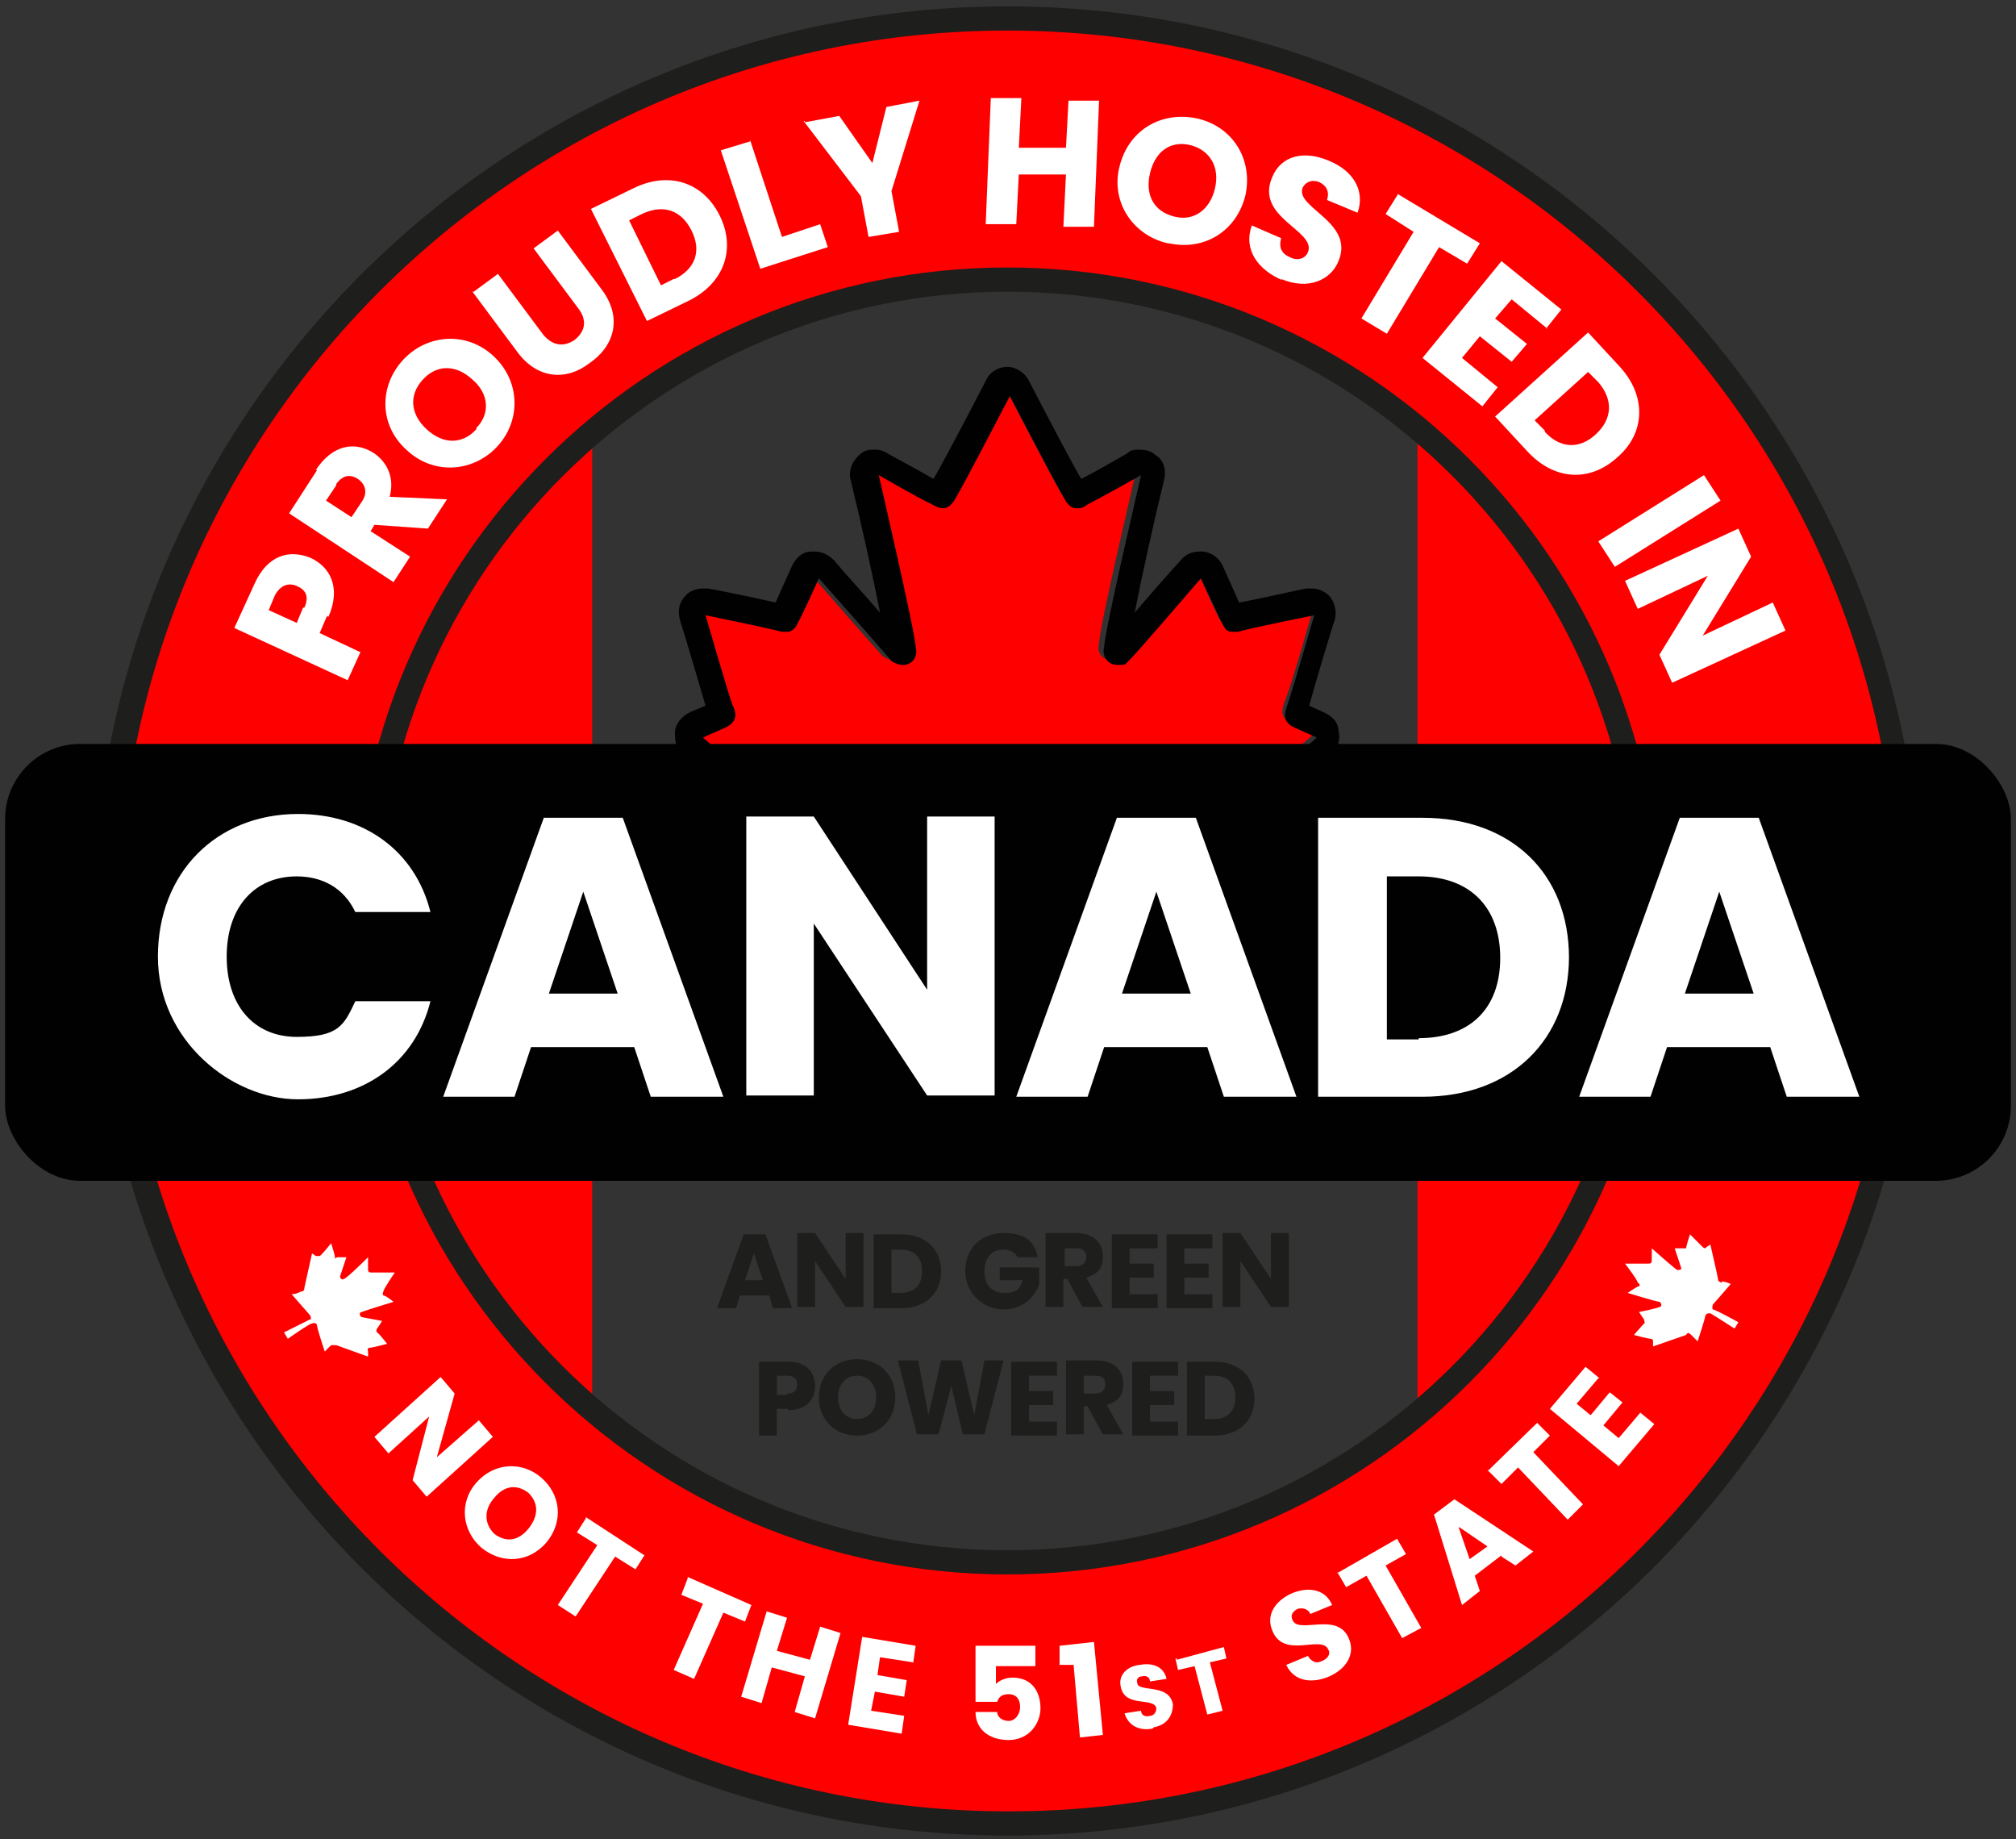 <?xml version="1.0" encoding="UTF-8"?>
<svg id="Calque_1" xmlns="http://www.w3.org/2000/svg" version="1.1" viewBox="0 0 158.3 144.4">
  <rect x="0" y="0" width="158.3" height="144.4" fill="#333333" stroke="none"/>
  <!-- Generator: Adobe Illustrator 29.2.0, SVG Export Plug-In . SVG Version: 2.1.0 Build 108)  -->
  <defs>
    <style>
      .st0 {
        fill: #010101;
      }

      .st1 {
        fill: #fff;
      }

      .st2 {
        fill: red;
      }

      .st3 {
        fill: #1e1e1c;
      }
    </style>
  </defs>
  <g>
    <path class="st2" d="M92.2,69.9c.5,1.6,1,3.7,1,3.7,0,0-10.2-2.2-11.2-2.4-.9,0-2,.2-2,1.3s.6,12,.6,12h-3.2s.6-11,.6-12-1-1.4-2-1.3c-1,.3-11.2,2.4-11.2,2.4,0,0,.5-2.2,1.1-3.7.5-1.6,0-1.8-.5-2.4s-11.2-9.9-11.2-9.9l1.8-.8c1-.5.8-1.2.5-1.8-.3-.8-2.2-7.2-2.2-7.2,0,0,5,1,6.2,1.3.8.2,1-.3,1.3-.8s1.6-3.5,1.6-3.5c0,0,5.6,6.4,5.9,6.7,1.1.8,2.2,0,1.8-1,0-1-3-13.9-3-13.9,0,0,3.2,1.8,4.3,2.4.8.5,1.3.5,1.8-.5.5-.8,4.5-8.5,4.5-8.5,0,0,4,7.7,4.5,8.5.5,1,1,1,1.8.5,1-.5,4.3-2.4,4.3-2.4,0,0-3,12.7-3,13.9-.3,1,.8,1.8,1.8,1,.3-.2,5.9-6.7,5.9-6.7,0,0,1.3,2.9,1.6,3.5s.5,1,1.3.8c1-.3,6.2-1.3,6.2-1.3,0,0-1.8,6.4-2.2,7.2-.2.6-.5,1.3.5,1.8l1.8.8s-11,9.5-11.2,9.9c-.5.5-1,.8-.5,2.4Z"/>
    <path class="st0" d="M79.1,30.7s3.9,7.5,4.4,8.3c.3.6.6.9,1,.9s.5,0,.9-.3c1-.5,4.2-2.3,4.2-2.3,0,0-2.9,12.4-2.9,13.5-.2.7.3,1.4,1,1.4s.6,0,.9-.3c.3-.2,5.7-6.5,5.7-6.5,0,0,1.3,2.8,1.6,3.4s.4.8.9.8.2,0,.4,0c1-.3,6-1.3,6-1.3,0,0-1.8,6.2-2.1,7-.2.6-.5,1.3.5,1.8l1.8.8s-10.7,9.3-10.9,9.6c-.5.5-1,.8-.5,2.3.5,1.6,1,3.6,1,3.6,0,0-9.9-2.1-10.9-2.3h-.3c-.8,0-1.6.4-1.6,1.3s.6,11.7.6,11.7h-3.1s.6-10.7.6-11.7-.8-1.3-1.6-1.3h-.3c-1,.3-10.9,2.3-10.9,2.3,0,0,.5-2.1,1.1-3.6.5-1.6,0-1.8-.5-2.3s-10.9-9.6-10.9-9.6l1.8-.8c1-.5.8-1.2.5-1.8-.3-.8-2.1-7-2.1-7,0,0,4.9,1,6,1.3h.4c.5,0,.7-.4.9-.8.3-.5,1.6-3.4,1.6-3.4,0,0,5.5,6.2,5.7,6.5.3.2.6.3.9.3.7,0,1.2-.6,1-1.4,0-1-2.9-13.5-2.9-13.5,0,0,3.1,1.8,4.2,2.3.3.2.6.3.9.3s.7-.3,1-.9c.5-.8,4.4-8.3,4.4-8.3M79.1,28.8h0c-.7,0-1.4.4-1.7,1.1-1.6,3.1-3.4,6.5-4.1,7.7-1-.6-2.9-1.6-3.6-2-.3-.2-.6-.3-1-.3s-.8,0-1.2.4c-.6.5-.9,1.3-.7,2,.9,3.7,1.8,7.8,2.3,10.4-1.1-1.3-2.6-2.9-3.6-4.1-.4-.4-.9-.7-1.5-.7h-.3c-.7,0-1.2.5-1.5,1.1-.4.9-1,2.2-1.3,2.9-1.7-.4-5.2-1.1-5.3-1.1h-.4c-.5,0-1.1.2-1.4.6-.5.5-.6,1.2-.4,1.9.2.6,1.6,5.3,2,6.7l-1.2.5c-.6.3-1.1.8-1.2,1.5,0,.7,0,1.3.6,1.8,4.2,3.6,10.4,9.2,10.9,9.5h0v.2c-.6,1.6-1.1,3.7-1.1,3.8-.2.7,0,1.3.5,1.8s.9.6,1.4.6.3,0,.4,0c.4,0,8.1-1.7,10.5-2.2,0,2-.4,7.3-.6,10.9,0,.5.2,1.1.5,1.5.4.4.9.6,1.4.6h3.1c.5,0,1.1-.2,1.4-.6s.6-.9.5-1.5c-.2-3.6-.5-8.9-.6-10.9,2.3.5,10.1,2.2,10.5,2.2h.4c.5,0,1-.2,1.4-.6s.7-1.2.5-1.8c0,0-.5-2.2-1.1-3.8v-.2h0c.5-.4,6.7-5.9,10.9-9.5.5-.4.8-1.1.6-1.8,0-.7-.5-1.2-1.2-1.5l-1.1-.5c.4-1.5,1.9-6.5,2-6.7.2-.7,0-1.4-.4-1.9-.4-.4-.9-.6-1.4-.6h-.4c-.2,0-3.6.8-5.3,1.1-.3-.7-.9-2-1.3-2.9-.3-.6-.8-1-1.5-1.1h-.3c-.6,0-1.1.2-1.5.7-1.1,1.2-2.5,2.8-3.6,4.1.5-2.6,1.4-6.7,2.3-10.4.2-.8,0-1.6-.7-2-.3-.3-.8-.4-1.2-.4s-.7,0-1,.3c-.7.4-2.6,1.5-3.6,2-.7-1.2-2.5-4.6-4.1-7.7-.3-.6-1-1.1-1.7-1.1h0Z"/>
  </g>
  <path class="st1" d="M29.4,105.6c.1.4.2.9.2.9,0,0-2.3-.5-2.6-.6-.2,0-.5,0-.5.3s.1,2.8.1,2.8h-.7s.1-2.5.1-2.8-.2-.3-.5-.3-2.6.6-2.6.6c0,0,.1-.5.2-.9s0-.4-.1-.6l-2.6-2.3.4-.2c.2,0,.2-.3.1-.4,0-.2-.5-1.7-.5-1.7,0,0,1.2.2,1.4.3q.2,0,.3-.2c0-.2.4-.8.4-.8,0,0,1.3,1.5,1.4,1.5.2.2.5,0,.4-.2,0-.2-.7-3.2-.7-3.2,0,0,.7.4,1,.6.2,0,.3,0,.4,0s1-2,1-2c0,0,.9,1.8,1.1,2,.1.2.2.2.4,0,.2,0,1-.6,1-.6,0,0-.7,2.9-.7,3.2s.2.4.4.2l1.4-1.5s.3.7.4.8.1.2.3.2,1.4-.3,1.4-.3c0,0-.4,1.5-.5,1.7,0,0-.1.3.1.4l.4.2s-2.5,2.2-2.6,2.3c-.1,0-.2.2-.1.6h.4Z"/>
  <path class="st1" d="M134.8,105.6c.1.4.2.9.2.9,0,0-2.3-.5-2.6-.6-.2,0-.5,0-.5.3s.1,2.8.1,2.8h-.7s.1-2.5.1-2.8-.2-.3-.5-.3-2.6.6-2.6.6c0,0,.1-.5.2-.9.1-.4,0-.4-.1-.6l-2.6-2.3.4-.2c.2,0,.2-.3,0-.4,0-.2-.5-1.7-.5-1.7,0,0,1.2.2,1.4.3q.2,0,.3-.2c.1-.2.4-.8.4-.8,0,0,1.3,1.5,1.4,1.5.2.2.5,0,.4-.2,0-.2-.7-3.2-.7-3.2,0,0,.7.4,1,.6.2,0,.3,0,.4,0,.1-.2,1-2,1-2,0,0,.9,1.8,1.1,2,.1.2.2.2.4,0s1-.6,1-.6c0,0-.7,2.9-.7,3.2s.2.4.4.2l1.4-1.5s.3.7.4.8.1.2.3.2,1.4-.3,1.4-.3c0,0-.4,1.5-.5,1.7,0,0-.1.3.1.4l.4.2s-2.5,2.2-2.6,2.3c-.1,0-.2.2-.1.6h.4Z"/>
  <rect class="st2" x="26.5" y="29.6" width="20" height="82.5"/>
  <rect class="st2" x="111.3" y="29.6" width="20" height="82.5"/>
  <g>
    <path class="st2" d="M79.1,1.4C40,1.4,8.3,33.2,8.3,72.3s31.7,70.8,70.8,70.8,70.8-31.7,70.8-70.8S118.3,1.4,79.1,1.4ZM79.1,122.6c-27.8,0-50.3-22.5-50.3-50.3s22.5-50.3,50.3-50.3,50.3,22.5,50.3,50.3-22.5,50.3-50.3,50.3Z"/>
    <path class="st3" d="M79.1,144.1c-39.6,0-71.8-32.2-71.8-71.8S39.5.5,79.1.5s71.8,32.2,71.8,71.8-32.2,71.8-71.8,71.8ZM79.1,2.4C40.6,2.4,9.3,33.8,9.3,72.3s31.3,69.9,69.9,69.9,69.9-31.3,69.9-69.9S117.7,2.4,79.1,2.4ZM79.1,123.6c-28.3,0-51.3-23-51.3-51.3s23-51.3,51.3-51.3,51.3,23,51.3,51.3-23,51.3-51.3,51.3ZM79.1,22.9c-27.2,0-49.4,22.1-49.4,49.4s22.1,49.4,49.4,49.4,49.4-22.1,49.4-49.4-22.1-49.4-49.4-49.4Z"/>
  </g>
  <rect class="st0" x=".4" y="58.4" width="157.5" height="34.3" rx="5.9" ry="5.9"/>
  <g>
    <path class="st1" d="M23.4,63.9c5.2,0,9.2,2.9,10.4,7.7h-5.9c-.9-1.9-2.6-2.8-4.6-2.8-3.3,0-5.5,2.4-5.5,6.3s2.2,6.3,5.5,6.3,3.7-.9,4.6-2.8h5.9c-1.2,4.8-5.2,7.7-10.4,7.7s-11-4.6-11-11.2,4.6-11.2,11-11.2Z"/>
    <path class="st1" d="M49.9,82.2h-8.2l-1.3,3.9h-5.6l7.9-21.9h6.2l7.9,21.9h-5.7l-1.3-3.9h0ZM45.8,70l-2.7,8h5.4l-2.7-8Z"/>
    <path class="st1" d="M78.1,64.1v21.9h-5.3l-8.9-13.5v13.5h-5.3v-21.9h5.3l8.9,13.6v-13.6h5.3Z"/>
    <path class="st1" d="M94.9,82.2h-8.2l-1.3,3.9h-5.6l7.9-21.9h6.2l7.9,21.9h-5.7l-1.3-3.9h0ZM90.8,70l-2.7,8h5.4s-2.7-8-2.7-8Z"/>
    <path class="st1" d="M123.2,75.1c0,6.5-4.5,11-11.5,11h-8.2v-21.9h8.2c7,0,11.5,4.4,11.5,11h0ZM111.4,81.5c4,0,6.4-2.3,6.4-6.3s-2.4-6.4-6.4-6.4h-2.5v12.8h2.5Z"/>
    <path class="st1" d="M139.1,82.2h-8.2l-1.3,3.9h-5.6l7.9-21.9h6.2l7.9,21.9h-5.7l-1.3-3.9h.1ZM135,70l-2.7,8h5.4l-2.7-8Z"/>
  </g>
  <g>
    <path class="st3" d="M60.3,101.7h-2.2l-.3,1h-1.5l2.1-5.8h1.7l2.1,5.8h-1.5l-.3-1h0ZM59.2,98.4l-.7,2.1h1.4l-.7-2.1Z"/>
    <path class="st3" d="M67.8,96.8v5.8h-1.4l-2.4-3.6v3.6h-1.4v-5.8h1.4l2.4,3.6v-3.6h1.4Z"/>
    <path class="st3" d="M73.9,99.8c0,1.7-1.2,2.9-3.1,2.9h-2.2v-5.8h2.2c1.9,0,3.1,1.2,3.1,2.9ZM70.7,101.5c1.1,0,1.7-.6,1.7-1.7s-.6-1.7-1.7-1.7h-.7v3.4s.7,0,.7,0Z"/>
    <path class="st3" d="M81.5,98.7h-1.6c-.2-.4-.6-.6-1.1-.6-.9,0-1.5.6-1.5,1.7s.6,1.7,1.6,1.7,1.2-.4,1.4-1h-1.8v-1h3.1v1.3c-.3,1-1.3,2-2.8,2s-3-1.2-3-3,1.2-3,3-3,2.4.7,2.7,1.9Z"/>
    <path class="st3" d="M84.5,96.8c1.4,0,2.1.8,2.1,1.8s-.4,1.4-1.3,1.7l1.3,2.3h-1.6l-1.2-2.2h-.3v2.2h-1.4v-5.8h2.4ZM84.5,98h-.9v1.4h.9c.5,0,.8-.3.8-.7s-.2-.7-.8-.7Z"/>
    <path class="st3" d="M90.9,98h-2.2v1.2h1.9v1.1h-1.9v1.3h2.2v1.1h-3.6v-5.8h3.6v1.1Z"/>
    <path class="st3" d="M95.2,98h-2.2v1.2h1.9v1.1h-1.9v1.3h2.2v1.1h-3.6v-5.8h3.6v1.1Z"/>
    <path class="st3" d="M101.2,96.8v5.8h-1.4l-2.4-3.6v3.6h-1.4v-5.8h1.4l2.4,3.6v-3.6h1.4Z"/>
    <path class="st3" d="M61.9,110.6h-.9v2.1h-1.4v-5.8h2.3c1.4,0,2.1.8,2.1,1.9s-.7,1.9-2.1,1.9h0ZM61.8,109.4c.6,0,.8-.3.8-.7s-.2-.7-.8-.7h-.8v1.5h.8Z"/>
    <path class="st3" d="M67.3,112.7c-1.7,0-3-1.2-3-3s1.3-3,3-3,3,1.2,3,3-1.3,3-3,3ZM67.3,111.4c.9,0,1.5-.7,1.5-1.7s-.6-1.7-1.5-1.7-1.5.7-1.5,1.7.6,1.7,1.5,1.7Z"/>
    <path class="st3" d="M70.6,106.8h1.5l.8,4.3,1-4.3h1.6l1,4.3.8-4.3h1.5l-1.5,5.8h-1.7l-.9-3.8-1,3.8h-1.7l-1.5-5.8h0Z"/>
    <path class="st3" d="M83,108h-2.2v1.2h1.9v1.1h-1.9v1.3h2.2v1.1h-3.6v-5.8h3.6v1.1Z"/>
    <path class="st3" d="M86.1,106.8c1.4,0,2.1.8,2.1,1.8s-.4,1.4-1.3,1.7l1.3,2.3h-1.6l-1.2-2.2h-.3v2.2h-1.4v-5.8h2.4ZM86,108h-.9v1.4h.9c.5,0,.8-.3.8-.7s-.2-.7-.8-.7Z"/>
    <path class="st3" d="M92.5,108h-2.2v1.2h1.9v1.1h-1.9v1.3h2.2v1.1h-3.6v-5.8h3.6v1.1Z"/>
    <path class="st3" d="M98.5,109.8c0,1.7-1.2,2.9-3.1,2.9h-2.2v-5.8h2.2c1.9,0,3.1,1.2,3.1,2.9ZM95.3,111.4c1.1,0,1.7-.6,1.7-1.7s-.6-1.7-1.7-1.7h-.7v3.4s.7,0,.7,0Z"/>
  </g>
  <g>
    <path class="st1" d="M25.7,48.3l-.6,1.4,3.2,1.5-1,2.2-8.9-4.1,1.6-3.5c1-2.2,2.7-2.7,4.4-2,1.5.7,2.4,2.3,1.4,4.6h-.1ZM23.9,47.7c.4-.9.1-1.4-.6-1.7s-1.3,0-1.7.7l-.5,1.2,2.2,1,.5-1.2h.1Z"/>
    <path class="st1" d="M24.8,36.9c1.3-2,3.1-2.3,4.6-1.3,1,.7,1.6,1.9,1.2,3.4l4.5.2-1.5,2.3-4.2-.3-.3.5,3.1,2-1.3,2-8.2-5.4,2.2-3.4h0ZM26.4,38.1l-.8,1.2,2,1.3.8-1.2c.5-.7.3-1.4-.3-1.8-.6-.4-1.2-.3-1.7.4h0Z"/>
    <path class="st1" d="M39,35.1c-1.9,2-5,2.2-7.1.2-2.2-2-2.1-5.1-.2-7.1s5-2.2,7.1-.2c2.1,2,2.1,5.1.2,7.1ZM37.4,33.6c1.1-1.1,1-2.7-.3-3.8-1.3-1.2-2.8-1.2-3.9,0-1.1,1.2-1,2.7.3,3.9s2.8,1.2,3.9,0h0Z"/>
    <path class="st1" d="M37.2,22.9l1.9-1.4,3.5,4.7c.7.9,1.6,1.1,2.5.5.9-.7,1-1.6.3-2.5l-3.5-4.7,1.9-1.4,3.5,4.7c1.6,2.2.9,4.4-1,5.7-1.8,1.4-4.1,1.3-5.7-.9l-3.5-4.7h0Z"/>
    <path class="st1" d="M56.5,16.9c1.3,2.6.4,5.3-2.4,6.7l-3.3,1.6-4.4-8.8,3.3-1.6c2.8-1.4,5.5-.5,6.8,2.1ZM53,21.9c1.6-.8,2.1-2.2,1.3-3.8-.8-1.6-2.2-2.1-3.9-1.3l-1,.5,2.5,5.1,1-.5h.1Z"/>
    <path class="st1" d="M58.9,11l2.5,7.6,3-1,.6,1.8-5.3,1.7-3.1-9.3,2.3-.7h0Z"/>
    <path class="st1" d="M63.2,9.6l2.7-.5,2.6,3.7,1.1-4.4,2.6-.5-2.2,7.1.6,3.2-2.4.4-.6-3.2-4.5-5.9h.1Z"/>
    <path class="st1" d="M83.7,13.7h-3.7c0-.1-.2,3.9-.2,3.9h-2.4l.4-9.9h2.4l-.2,3.9h3.7c0,.1.2-3.7.2-3.7h2.4l-.4,9.9h-2.4s.2-4.1.2-4.1Z"/>
    <path class="st1" d="M91.7,19.1c-2.7-.6-4.5-3.2-3.8-6,.7-2.9,3.3-4.4,6.1-3.8,2.7.6,4.4,3.1,3.8,6-.7,2.9-3.3,4.4-6,3.8h0ZM92.2,17c1.5.4,2.8-.5,3.2-2.2.4-1.7-.4-3-1.9-3.4-1.6-.4-2.8.5-3.2,2.2-.4,1.7.3,3,1.9,3.4Z"/>
    <path class="st1" d="M100.7,22c-1.9-.8-3.1-2.4-2.4-4.3l2.3,1c-.2.7,0,1.2.7,1.5.6.3,1.2.1,1.4-.4.7-1.7-4.2-2.7-2.8-5.9.7-1.7,2.5-2.1,4.4-1.3,2,.8,2.9,2.4,2.3,4.1l-2.4-1c.2-.6,0-1.1-.6-1.4-.5-.2-1-.1-1.3.4-.7,1.6,4.1,2.7,2.8,5.8-.6,1.5-2.4,2.3-4.5,1.4h0Z"/>
    <path class="st1" d="M109.7,15.2l6.5,3.9-1,1.6-2.2-1.3-4.1,6.8-2-1.2,4.1-6.8-2.2-1.4,1-1.6h-.1Z"/>
    <path class="st1" d="M121.5,25.8l-2.8-2.3-1.3,1.5,2.5,2-1.2,1.4-2.5-2-1.4,1.7,2.8,2.3-1.2,1.5-4.7-3.8,6.2-7.6,4.7,3.8-1.2,1.5h0Z"/>
    <path class="st1" d="M127,35.9c-2.2,2-5,1.8-7.1-.5l-2.5-2.7,7.3-6.6,2.5,2.7c2.1,2.3,2,5.2-.2,7.1ZM121.3,33.9c1.2,1.3,2.7,1.4,4,.2s1.4-2.7.2-4.1l-.8-.8-4.2,3.8.8.8h0Z"/>
    <path class="st1" d="M133.8,37.3l1.3,2-8.3,5.2-1.3-2,8.3-5.2Z"/>
    <path class="st1" d="M140.2,49.5l-8.9,4.1-1-2.2,3.8-6.2-5.5,2.6-1-2.2,8.9-4.1,1,2.2-3.8,6.2,5.5-2.6,1,2.2Z"/>
  </g>
  <g>
    <path class="st1" d="M26,105.6c-.2.2-.5.5-.5.5,0,0-.6-1.8-.6-2s-.2-.3-.4-.2c-.2,0-1.9,1.2-1.9,1.2l-.3-.5s1.8-.9,2-1c.2,0,.1-.3,0-.4s-1.4-1.6-1.4-1.6c0,0,.4,0,.7-.2.3,0,.3-.2.3-.3l.6-2.7.3.2c.2,0,.3,0,.3,0,.1,0,.9-1,.9-1,0,0,.3.9.3,1.1s.1,0,.2,0h.7l-.5,1.5c0,.2.2.3.3.2.2,0,1.9-1.7,1.9-1.7v.9c0,.2,0,.3.3.3h1.8s-.9,1.3-.9,1.5c-.1.2,0,.3,0,.3.2,0,.8.5.8.5,0,0-2.3.7-2.5.8-.2,0-.2.3,0,.4l1.6.3s-.3.5-.4.6c0,0-.1.2,0,.3.1,0,.8.9.8.9,0,0-1.2.3-1.3.3s-.3,0-.2.3v.4l-2.5-.9c-.1,0-.2,0-.4,0v-.2Z"/>
    <path class="st1" d="M38.7,112.8l-5.2,4.7-1.1-1.3,1.3-5-3.2,2.9-1.1-1.3,5.2-4.7,1.1,1.3-1.4,5,3.3-2.9s1.1,1.3,1.1,1.3Z"/>
    <path class="st1" d="M37.8,121.5c-1.5-1.3-1.8-3.5-.4-5.1,1.4-1.6,3.6-1.7,5.1-.4,1.5,1.3,1.8,3.4.4,5.1-1.4,1.6-3.5,1.7-5.1.4ZM38.8,120.4c.9.7,1.9.6,2.7-.4s.8-2,0-2.8c-.9-.7-1.9-.6-2.7.4-.8.9-.8,2,0,2.8h0Z"/>
    <path class="st1" d="M46,119.1l4.6,3-.7,1.1-1.6-1-3.1,4.7-1.4-.9,3.1-4.7-1.6-1,.7-1.1h0Z"/>
    <path class="st1" d="M54,123.8l5,2.2-.5,1.3-1.7-.7-2.3,5.2-1.6-.7,2.3-5.2-1.7-.7.5-1.3h0Z"/>
    <path class="st1" d="M63.2,131.6l-2.6-.7-.8,2.8-1.6-.5,2-6.7,1.6.5-.8,2.6,2.6.7.8-2.6,1.6.5-2,6.7-1.6-.5.8-2.8Z"/>
    <path class="st1" d="M71.7,130.5l-2.6-.4-.2,1.4,2.3.4-.2,1.3-2.3-.4-.3,1.5,2.6.4-.2,1.4-4.2-.7,1.1-6.9,4.2.7-.2,1.4h0Z"/>
    <path class="st1" d="M81.3,129.3v1.5h-3.1v1.4c.3-.3.8-.5,1.3-.5,1.6,0,2.2,1.2,2.2,2.4s-.9,2.5-2.5,2.5-2.6-.9-2.6-2.2h1.7c0,.4.4.7.9.7s.9-.5.9-1.1-.3-1-.9-1-.8.3-.9.6h-1.7v-4.4h4.7Z"/>
    <path class="st1" d="M84.2,130.7h-1v-1.5c0,0,2.7-.3,2.7-.3l.7,7.3-1.8.2-.5-5.7h0Z"/>
    <path class="st1" d="M90.5,135.7c-1,.2-1.9-.2-2.2-1.2l1.3-.2c0,.4.4.5.7.4.3,0,.5-.3.5-.6-.2-.9-2.5,0-2.8-1.7-.2-.9.5-1.6,1.5-1.7,1.1-.2,1.9.2,2.1,1.1l-1.3.2c0-.3-.3-.5-.6-.4-.3,0-.5.2-.4.5,0,.8,2.5,0,2.8,1.7,0,.8-.4,1.6-1.5,1.8h0Z"/>
    <path class="st1" d="M92.4,130.3l3.7-1,.2.9-1.3.3,1,3.8-1.2.3-1-3.8-1.3.3-.2-.9h.1Z"/>
    <path class="st1" d="M104.4,131.6c-1.4.6-2.8.4-3.4-.9l1.7-.7c.3.5.7.6,1.1.4.5-.2.7-.6.5-.9-.5-1.2-3.5.8-4.4-1.5-.5-1.2.2-2.3,1.5-2.9,1.4-.6,2.7-.3,3.2.9l-1.7.7c-.2-.4-.6-.5-1-.4-.4.2-.6.5-.4.9.5,1.1,3.5-.7,4.4,1.4.5,1.1,0,2.3-1.5,3Z"/>
    <path class="st1" d="M105,123.5l4.7-2.7.7,1.2-1.6.9,2.8,4.9-1.5.8-2.8-4.9-1.6.9-.7-1.2h0Z"/>
    <path class="st1" d="M117.9,122.1l-2.1,1.6.4,1.2-1.4,1.1-2.2-7.1,1.6-1.2,6.2,4.1-1.4,1.1-1.1-.7h0ZM114.5,119.8l.9,2.6,1.4-1-2.2-1.5h-.1Z"/>
    <path class="st1" d="M116.8,115.5l3.9-3.8,1,1-1.3,1.3,3.9,4.1-1.2,1.2-3.9-4.1-1.3,1.3-1-1h0Z"/>
    <path class="st1" d="M125.5,108.2l-1.7,2,1.1.9,1.5-1.8,1,.8-1.5,1.8,1.2,1,1.7-2,1.1.9-2.8,3.3-5.4-4.5,2.8-3.3,1.1.9h-.1Z"/>
    <path class="st1" d="M135.2,100.6c.3,0,.7.2.7.2,0,0-1.2,1.4-1.4,1.6,0,0-.1.3,0,.4.2,0,2,1,2,1l-.3.5s-1.7-1.1-1.9-1.2c-.2,0-.3,0-.4.2,0,.2-.6,2-.6,2l-.5-.5c-.2-.2-.3-.2-.4,0l-2.6.9v-.4q0-.2-.2-.2c-.2,0-1.3-.3-1.3-.3,0,0,.6-.7.8-.9.1,0,0-.2,0-.3l-.4-.6s1.5-.3,1.6-.4c.2,0,.2-.3,0-.4-.2,0-2.5-.7-2.5-.7,0,0,.6-.4.8-.5.2,0,.2-.2,0-.3,0-.2-1-1.5-1-1.5h1.8c.2,0,.3,0,.3-.3v-.9s1.8,1.6,2,1.7c.1,0,.4,0,.3-.2l-.5-1.5h.7c.1,0,.2,0,.2,0,0-.2.3-1.1.3-1.1,0,0,.9.9,1,1,0,0,.2.2.3,0l.3-.2s.6,2.6.6,2.7,0,.2.3.3h0Z"/>
  </g>
</svg>